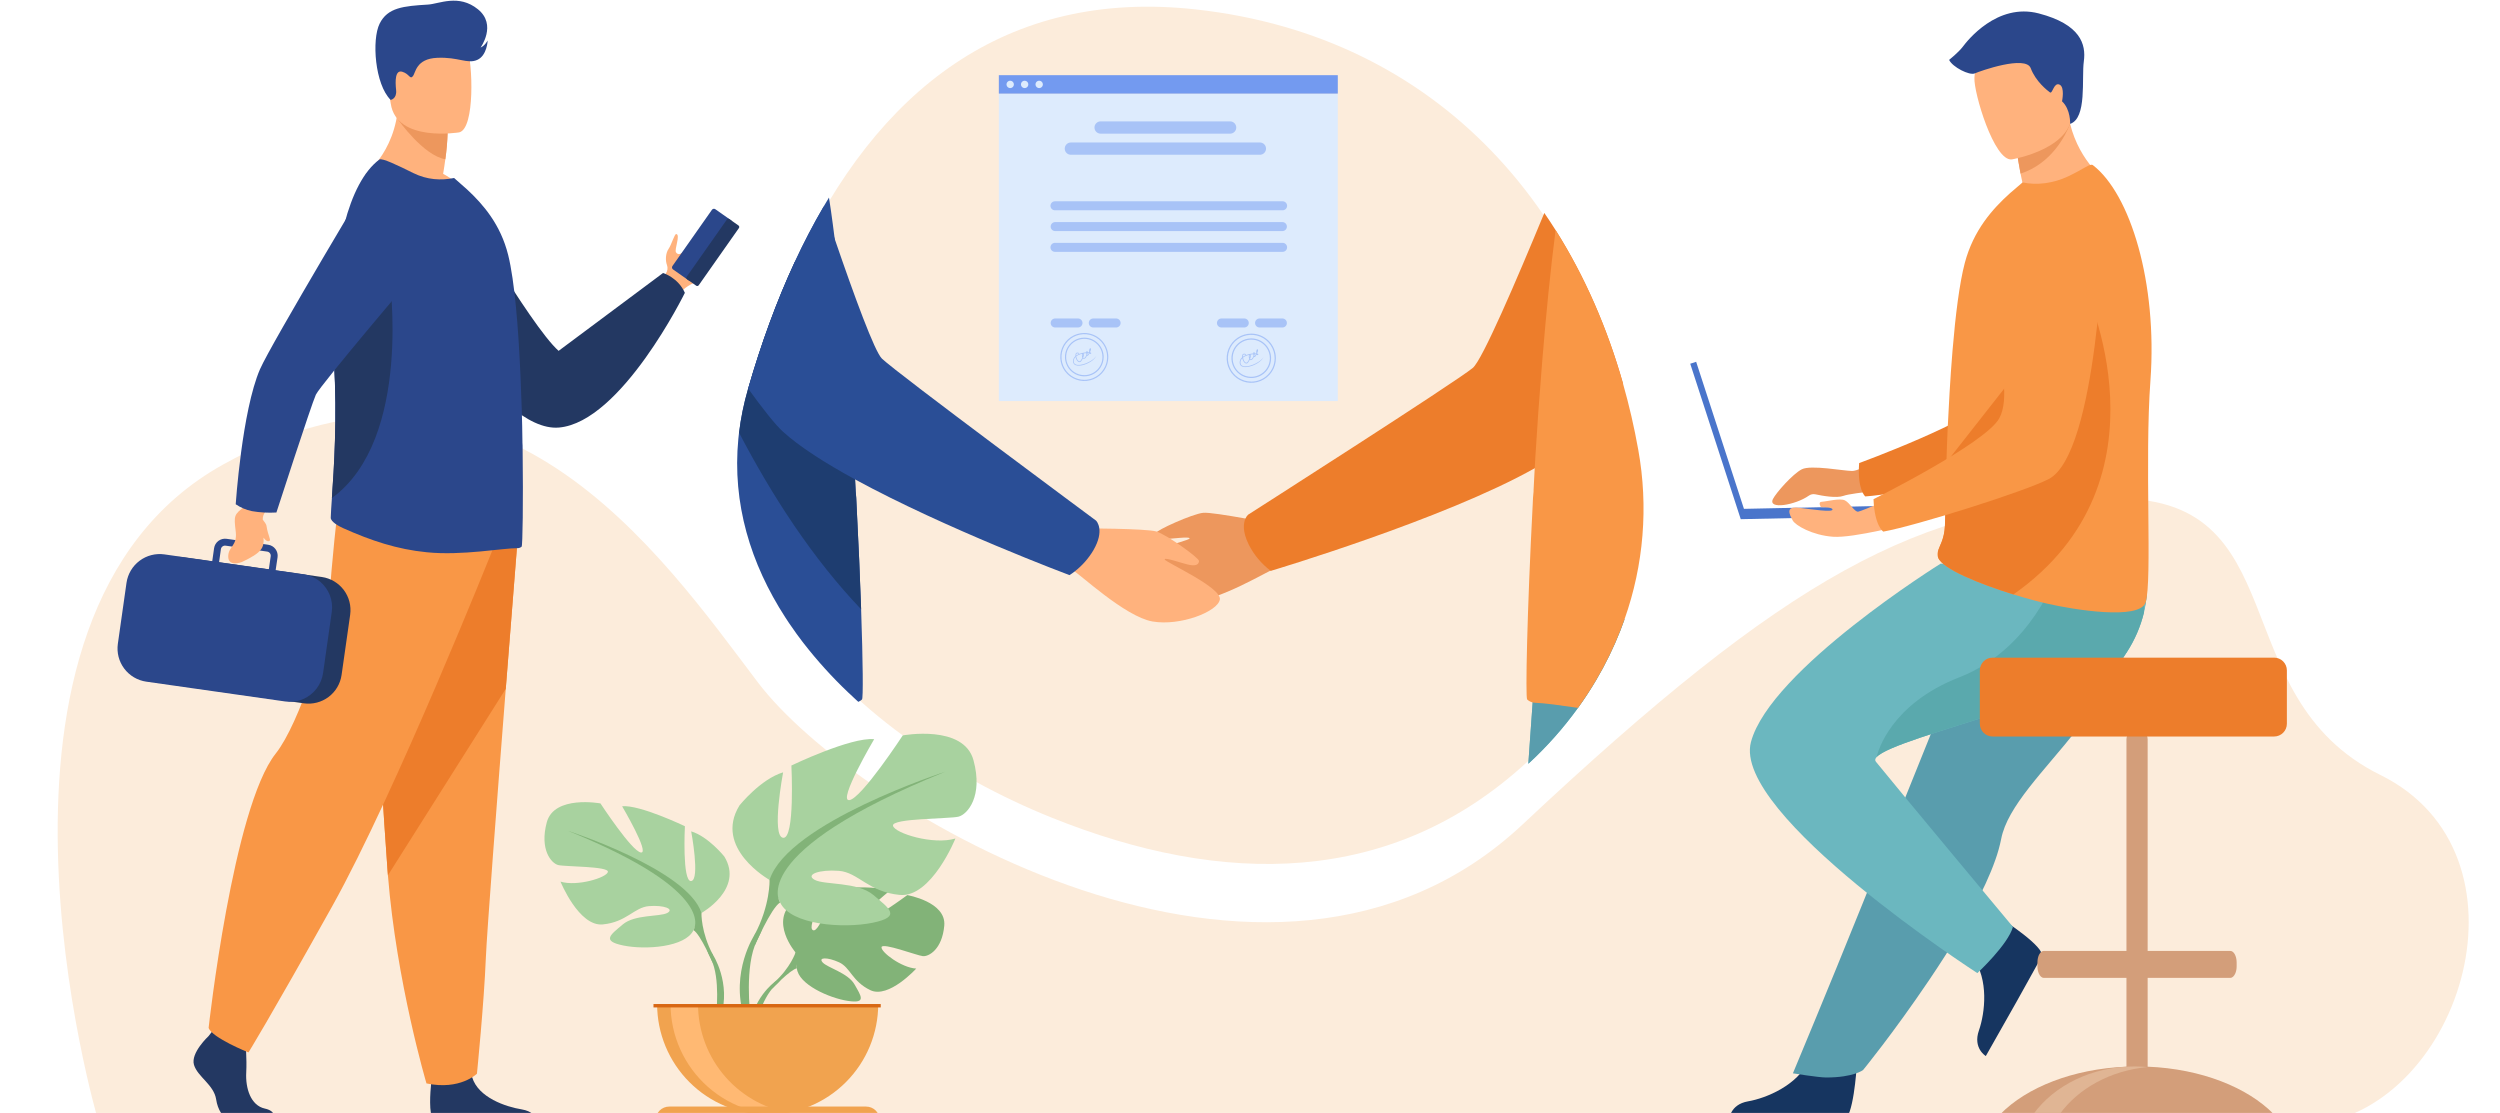 <svg width="456" height="203" viewBox="0 0 456 203" fill="none" xmlns="http://www.w3.org/2000/svg">
<g clip-path="url(#clip0_364_11864)">
<path d="M278.489 139.036C253.78 161.756 223.041 161.71 191.771 149.115C173.472 141.746 154.115 128.959 143.594 112.478C129.355 90.491 134.327 71.576 145.301 47.921C159.865 16.503 183.448 -2.122 218.136 1.721C262.657 6.642 290.764 39.027 298.455 82.029C302.328 103.692 294.155 124.633 278.489 139.036Z" fill="#FCECDB"/>
<path d="M17.92 204.455C17.92 204.455 -9.296 112.582 40.65 84.754C90.595 56.926 120.703 101.326 138.264 124.5C155.826 147.673 231.688 193.553 277.691 150.407C326.153 104.95 350.197 92.05 384.773 90.952C419.349 89.853 405.081 126.985 434.17 141.347C463.26 155.71 449.142 201.746 422.173 205.068L17.92 204.455Z" fill="#FCECDB"/>
<path d="M338.648 194.703C338.648 194.703 338.061 204.165 336.231 204.3C335.986 204.318 326.945 204.318 326.945 204.318L315.403 204.251C315.403 204.251 315.479 201.47 318.852 200.883C322.225 200.296 327.874 197.923 329.916 193.465C332.068 188.779 338.648 194.703 338.648 194.703Z" fill="#163560"/>
<path d="M344.807 82.806C344.807 82.806 339.358 85.905 337.834 85.905C336.31 85.905 330.32 84.747 328.65 85.599C326.98 86.452 323.96 89.885 323.394 91.004C322.375 93.02 327.497 92.129 329.92 90.414C330.093 90.29 330.29 90.203 330.498 90.16C330.706 90.117 330.921 90.119 331.129 90.164C332.382 90.437 334.997 90.911 336.246 90.445C337.937 89.818 346.848 89.124 346.848 89.124L344.807 82.806Z" fill="#ED975D"/>
<path d="M386.264 40.612C386.264 40.612 380.616 80.753 371.269 84.35C366.655 86.123 346.258 90.15 340.225 90.549C340.225 90.549 338.746 89.35 339.107 84.471C339.107 84.471 360.476 76.626 363.512 72.36C368.029 66.011 360.708 46.421 366.377 40.457C372.046 34.493 381.588 31.932 386.264 40.612Z" fill="#ED7D2B"/>
<path d="M384.36 125.185C382.704 127.94 380.86 130.577 378.842 133.079C372.772 140.743 366.164 147.06 365.013 153.033C364.75 154.332 364.393 155.609 363.944 156.856C363.464 158.225 362.87 159.668 362.186 161.15C359.609 166.745 355.757 173.015 351.909 178.715C345.261 188.558 339.818 195.178 339.818 195.178C339.818 195.178 338.075 196.538 333.087 196.535C331.699 196.535 327.026 195.775 327.026 195.775C327.485 194.626 333.003 181.538 339.692 164.922L348.084 144.072C348.457 143.147 348.827 142.228 349.195 141.314C350.048 139.205 350.886 137.111 351.705 135.079C357.986 119.469 362.991 107.04 362.991 107.04C362.991 107.04 388.099 97.529 390.708 103.692C392.856 108.773 391.103 113.751 384.36 125.185Z" fill="#599DAD"/>
<path d="M365.201 167.673C365.201 167.673 373.176 172.798 372.408 174.463C372.305 174.684 367.897 182.577 367.897 182.577L362.212 192.622C362.212 192.622 359.82 191.2 360.952 187.968C362.084 184.735 362.766 178.652 359.869 174.691C356.816 170.529 365.201 167.673 365.201 167.673Z" fill="#163560"/>
<path d="M360.669 177.498C360.669 177.498 366.282 172.285 367.161 169.061C367.161 169.061 346.622 144.453 342.167 138.939C341.961 138.686 342.014 138.412 342.285 138.103C345.648 134.311 383.019 126.602 387.904 119.003C389.36 116.774 390.427 114.314 391.06 111.728C392.167 107.091 391.292 103.889 391.292 103.889L353.968 102.809C353.968 102.809 322.893 122.162 319.374 135.345C315.855 148.528 360.669 177.498 360.669 177.498Z" fill="#6BB7BF"/>
<path d="M342.285 138.101C345.648 134.309 383.019 126.6 387.904 119.001C389.36 116.772 390.427 114.312 391.06 111.726V107.003L375.196 104.509C375.196 104.509 370.698 118.349 357.382 123.54C344.901 128.4 342.533 137.027 342.285 138.101Z" fill="#5AA9AD"/>
<path d="M364.181 38.081C371.74 40.034 384.25 33.038 384.25 33.038C384.25 33.038 379.389 29.772 377.587 22.597C377.496 22.235 377.411 21.866 377.341 21.485C376.55 21.309 375.056 21 373.463 20.664L367.695 25.839C367.695 25.839 367.827 27.983 368.548 31.671C368.673 32.314 368.818 33.004 368.982 33.739C367.13 34.881 365.503 36.353 364.181 38.081V38.081Z" fill="#FFB27D"/>
<path d="M392.243 69.376C391.162 83.921 392.594 106.042 391.364 109.872C390.309 113.176 378.239 111.213 373.424 110.109C371.642 109.7 369.483 109.118 367.252 108.427C361.033 106.494 354.256 103.751 353.528 101.711C353.502 101.634 353.479 101.555 353.462 101.475C353.4 101.193 353.405 100.9 353.476 100.619C353.718 99.58 354.652 98.454 354.761 95.873C354.884 92.998 354.866 89.611 354.973 85.967C354.973 85.557 354.986 85.111 355.03 84.701V84.552V84.32C355.135 80.258 355.348 75.987 355.594 71.75C355.75 69.091 355.931 66.456 356.141 63.932C356.682 57.418 357.413 51.628 358.38 47.96C359.962 41.983 363.448 38.095 366.621 35.241L368.917 33.272C371.478 33.831 374.505 33.46 377.244 32.163C380.21 30.757 381.233 29.748 381.75 30.128C388.597 35.411 393.521 51.594 392.243 69.376Z" fill="#F99746"/>
<path d="M367.247 108.427C361.028 106.493 354.251 103.751 353.523 101.711C353.496 101.634 353.474 101.555 353.456 101.475C353.456 101.19 353.456 100.906 353.47 100.619C353.713 99.58 354.646 98.454 354.755 95.873C354.878 92.998 354.861 89.611 354.968 85.967C354.968 85.557 354.98 85.111 355.024 84.701V84.552V84.32L380.162 52.289C380.162 52.289 397.079 87.484 367.247 108.427Z" fill="#ED7D2B"/>
<path d="M367.695 25.839C367.695 25.839 367.827 27.983 368.548 31.671C374.173 29.85 376.734 24.763 377.587 22.606C377.496 22.244 377.411 21.875 377.341 21.494C376.55 21.318 375.056 21.008 373.463 20.673L367.695 25.839Z" fill="#ED975D"/>
<path d="M366.938 29.08C366.938 29.08 379.22 27.03 377.824 19.404C376.429 11.777 377.077 6.373 369.177 7.36C361.277 8.346 360.289 11.534 360.135 14.194C359.98 16.853 363.71 29.417 366.938 29.08Z" fill="#FFB27D"/>
<path d="M348.756 92.159L318.096 92.813L309.379 65.99L308.297 66.342L317.511 94.699L348.796 94.031L348.756 92.159Z" fill="#4A75CB"/>
<path d="M348.17 95.523C348.17 95.523 338.117 98.174 334.353 97.905C330.59 97.636 327.448 95.835 326.97 94.898C326.492 93.961 325.5 92.303 328.067 92.613C330.633 92.922 334.135 93.463 334.244 92.964C334.353 92.465 332.152 92.518 332.152 92.518C332.152 92.518 331.488 91.551 332.328 91.516C333.168 91.481 335.61 90.813 336.517 91.272C337.424 91.73 338.263 93.4 338.925 93.33C339.588 93.26 347.337 89.841 347.337 89.841L348.17 95.523Z" fill="#FFB27D"/>
<path d="M383.771 42.259C383.771 42.259 382.583 82.78 373.683 87.383C369.288 89.656 349.464 95.901 343.512 96.968C343.512 96.968 341.91 95.94 341.729 91.05C341.729 91.05 362.103 80.898 364.651 76.322C368.442 69.514 359.004 50.851 363.981 44.3C368.957 37.749 378.165 34.149 383.771 42.259Z" fill="#F99746"/>
<path d="M377.587 22.597C377.587 22.597 377.728 19.98 376.114 18.481C376.114 18.481 376.676 15.856 375.637 15.424C374.599 14.992 374.382 17.198 373.908 16.851C373.433 16.505 371.311 14.861 370.404 12.439C369.497 10.017 361.182 12.951 360.208 13.387C359.234 13.823 356.125 12.223 355.52 10.926C355.52 10.926 357.25 9.543 358.029 8.504C358.807 7.465 364.257 0.459 371.87 2.448C379.484 4.438 380.523 8.073 380.09 11.186C379.658 14.299 380.706 21.551 377.587 22.597Z" fill="#2B478B"/>
<path d="M145.11 173.732C145.11 173.732 140.2 168.005 144.807 164.368C144.807 164.368 148.172 162.331 150.916 162.496C150.916 162.496 147.027 169.014 148.279 169.663C149.531 170.311 152.087 162.087 152.087 162.087C152.087 162.087 159.744 161.345 162.207 162.53C162.207 162.53 155.662 167.885 157.04 168.204C158.419 168.522 165.489 163.266 165.489 163.266C165.489 163.266 172.615 164.479 172.236 168.826C171.856 173.173 169.4 174.514 168.321 174.4C167.242 174.285 160.938 171.874 160.79 172.758C160.642 173.642 164.454 176.532 167.118 176.667C167.118 176.667 162.094 182.207 158.754 180.608C155.414 179.008 155.13 176.475 153.048 175.525C150.967 174.574 149.181 174.575 150.049 175.546C150.918 176.516 154.676 177.458 155.866 179.562C157.056 181.666 158.125 183.088 154.671 182.568C151.216 182.047 145.6 179.522 145.354 176.627L145.11 173.732Z" fill="#82B378"/>
<path d="M168.741 168.942C168.741 168.942 149.385 168.196 145.11 173.732C145.11 173.732 144.164 176.563 141.256 179.14L140.803 180.37C140.803 180.37 144.157 176.834 145.357 176.619C145.357 176.627 143.48 169.768 168.741 168.942Z" fill="#82B378"/>
<path d="M141.256 179.14C141.256 179.14 137.101 182.213 136.812 187.704L137.566 187.77C137.566 187.77 138.894 182.095 141.291 179.875C143.689 177.655 141.256 179.14 141.256 179.14Z" fill="#82B378"/>
<path d="M127.945 166.53C127.945 166.53 135.756 162.157 132.11 156.223C132.11 156.223 129.195 152.579 126.072 151.641C126.072 151.641 127.738 160.491 126.072 160.7C124.405 160.909 124.925 150.704 124.925 150.704C124.925 150.704 116.7 146.749 113.473 147.06C113.473 147.06 118.571 155.703 116.908 155.497C115.245 155.291 109.524 146.543 109.524 146.543C109.524 146.543 101.086 144.982 99.736 149.98C98.386 154.977 100.57 157.475 101.82 157.787C103.069 158.1 111.085 157.997 110.878 159.037C110.671 160.078 105.253 161.744 102.236 160.807C102.236 160.807 105.576 169.032 109.941 168.615C114.306 168.198 115.668 165.492 118.379 165.275C121.09 165.059 123.064 165.803 121.71 166.525C120.357 167.247 115.775 166.764 113.589 168.622C111.402 170.48 109.632 171.626 113.692 172.459C117.753 173.292 125.043 172.772 126.5 169.647L127.945 166.53Z" fill="#A8D29F"/>
<path d="M103.581 151.537C103.581 151.537 125.446 158.617 127.945 166.53C127.945 166.53 127.842 170.07 130.029 174.131V175.692C130.029 175.692 127.743 170.381 126.488 169.654C126.488 169.654 131.382 162.781 103.581 151.537Z" fill="#82B378"/>
<path d="M130.029 174.131C130.029 174.131 133.4 179.251 131.477 185.484L130.61 185.25C130.61 185.25 131.452 178.386 129.687 174.932C127.923 171.478 130.029 174.131 130.029 174.131Z" fill="#82B378"/>
<path d="M140.37 160.499C140.37 160.499 130.076 154.734 134.879 146.912C134.879 146.912 138.723 142.108 142.84 140.873C142.84 140.873 140.645 152.539 142.84 152.813C145.036 153.087 144.35 139.63 144.35 139.63C144.35 139.63 155.193 134.415 159.449 134.826C159.449 134.826 152.723 146.218 154.919 145.942C157.114 145.666 164.664 134.139 164.664 134.139C164.664 134.139 175.781 132.081 177.566 138.669C179.35 145.256 176.469 148.55 174.822 148.962C173.175 149.373 162.606 149.236 162.88 150.609C163.154 151.982 170.292 154.177 174.271 152.941C174.271 152.941 169.877 163.785 164.114 163.234C158.352 162.684 156.566 159.118 152.997 158.84C149.429 158.562 146.82 159.526 148.603 160.487C150.385 161.449 156.427 160.802 159.31 163.252C162.193 165.702 164.526 167.212 159.173 168.309C153.82 169.406 144.211 168.722 142.297 164.604L140.37 160.499Z" fill="#A8D29F"/>
<path d="M172.487 140.736C172.487 140.736 143.658 150.069 140.37 160.499C140.37 160.499 140.507 165.166 137.625 170.518V172.577C137.625 172.577 140.645 165.577 142.292 164.616C142.292 164.616 135.84 155.558 172.487 140.736Z" fill="#82B378"/>
<path d="M137.624 170.519C137.624 170.519 133.179 177.266 135.71 185.484L136.854 185.176C136.854 185.176 135.743 176.127 138.069 171.575C140.395 167.022 137.624 170.519 137.624 170.519Z" fill="#82B378"/>
<path d="M140.022 203.3C145.37 203.3 150.499 201.176 154.281 197.394C158.063 193.613 160.187 188.485 160.187 183.137H119.857C119.857 188.485 121.982 193.613 125.763 197.394C129.545 201.176 134.674 203.3 140.022 203.3V203.3Z" fill="#F1A34F"/>
<path d="M144.985 203.145C142.147 203.5 139.266 203.247 136.534 202.404C133.801 201.561 131.279 200.146 129.134 198.254C126.99 196.362 125.272 194.036 124.095 191.43C122.919 188.823 122.309 185.997 122.308 183.137H127.318C127.318 188.052 129.114 192.797 132.367 196.482C135.621 200.166 140.107 202.536 144.985 203.145Z" fill="#FFB973"/>
<path d="M160.467 204.327H119.58C119.58 203.667 119.842 203.034 120.308 202.567C120.774 202.101 121.407 201.838 122.067 201.838H157.977C158.304 201.838 158.628 201.902 158.93 202.027C159.232 202.152 159.506 202.336 159.738 202.567C159.969 202.798 160.152 203.072 160.277 203.374C160.402 203.676 160.467 204 160.467 204.327V204.327Z" fill="#F1A34F"/>
<path d="M160.646 183.137H119.195V183.756H160.646V183.137Z" fill="#D86713"/>
<path d="M414.737 203.228C409.941 198.329 401.491 194.956 391.731 194.561V178.362H406.81C407.185 178.362 407.513 178.035 407.73 177.532C407.89 177.13 407.97 176.701 407.965 176.268V175.539C407.965 174.387 407.438 173.445 406.81 173.445H391.731V134.863C391.729 134.351 391.524 133.861 391.162 133.499C390.8 133.136 390.309 132.932 389.797 132.93V132.93C389.285 132.932 388.795 133.137 388.433 133.499C388.071 133.861 387.866 134.351 387.864 134.863V173.445H372.784C372.15 173.445 371.629 174.387 371.629 175.539V176.268C371.624 176.714 371.71 177.156 371.881 177.567C372.092 178.05 372.419 178.362 372.784 178.362H387.864V194.561C378.104 194.956 369.654 198.329 364.858 203.228C364.506 203.58 364.181 203.947 363.874 204.318H415.732C415.415 203.947 415.085 203.585 414.737 203.228Z" fill="#D39E7A"/>
<path d="M391.731 194.631C384.921 195.262 379.074 198.549 375.68 203.228C375.421 203.58 375.179 203.947 374.95 204.318H370.153C370.381 203.947 370.622 203.585 370.881 203.228C374.662 198.008 381.511 194.52 389.339 194.52C390.142 194.52 390.944 194.559 391.731 194.631Z" fill="#E0B594"/>
<path d="M414.8 119.954H363.446C362.162 119.954 361.121 120.995 361.121 122.28V132.014C361.121 133.298 362.162 134.339 363.446 134.339H414.8C416.084 134.339 417.126 133.298 417.126 132.014V122.28C417.126 120.995 416.084 119.954 414.8 119.954Z" fill="#ED7D2B"/>
<path d="M130.531 45.919C129.67 48.234 128.177 50.921 126.611 51.589C124.836 52.347 124.094 53.416 124.094 53.416L122.661 52.584L120.944 51.589C120.944 51.589 120.984 51.398 121.069 51.088C121.153 50.779 121.279 50.35 121.454 49.875C121.608 49.657 121.707 49.404 121.743 49.139C121.778 48.873 121.749 48.603 121.657 48.352C121.336 47.504 121.399 46.193 121.949 45.395C122.499 44.597 123.029 42.63 123.356 42.688C124.157 42.825 122.962 45.529 123.305 46.028C123.614 46.481 124.008 46.325 124.075 46.291H124.087C126.335 45.304 129.06 39.978 130.266 40.697C130.725 40.955 130.899 44.933 130.531 45.919Z" fill="#FFB27D"/>
<path d="M122.758 49.142L125.57 51.12C125.618 51.153 125.671 51.177 125.728 51.19C125.785 51.202 125.843 51.204 125.9 51.194C125.957 51.184 126.012 51.163 126.061 51.132C126.11 51.1 126.152 51.06 126.186 51.013L133.393 40.755C133.46 40.658 133.487 40.539 133.467 40.424C133.446 40.308 133.382 40.206 133.286 40.138L130.473 38.16C130.377 38.093 130.259 38.067 130.144 38.087C130.028 38.107 129.926 38.172 129.858 38.267L122.651 48.527C122.617 48.575 122.593 48.628 122.581 48.685C122.568 48.741 122.567 48.8 122.577 48.857C122.587 48.914 122.608 48.969 122.639 49.018C122.67 49.067 122.71 49.109 122.758 49.142V49.142Z" fill="#2B478B"/>
<path d="M125.338 50.953L126.989 52.113C127.062 52.161 127.15 52.179 127.236 52.163C127.321 52.148 127.397 52.099 127.448 52.029L134.78 41.596C134.831 41.524 134.852 41.434 134.836 41.346C134.821 41.258 134.772 41.18 134.699 41.129L133.049 39.969C132.975 39.918 132.885 39.898 132.797 39.914C132.709 39.929 132.631 39.979 132.579 40.051L125.247 50.483C125.222 50.52 125.205 50.562 125.196 50.605C125.187 50.649 125.187 50.694 125.195 50.737C125.204 50.781 125.221 50.822 125.245 50.859C125.27 50.896 125.302 50.928 125.338 50.953V50.953Z" fill="#233862"/>
<path d="M82.377 34.421C82.377 34.421 96.699 59.4 101.89 63.997L120.944 49.793C120.944 49.793 123.707 50.642 124.918 53.415C124.918 53.415 113.35 76.986 101.957 77.985C90.564 78.983 74.582 49.743 74.582 49.743L82.377 34.421Z" fill="#233862"/>
<path d="M49.963 204.318H41.689C40.646 203.752 39.718 202.456 39.424 200.526C39.02 197.86 36.032 196.406 35.381 194.225C34.731 192.044 38.048 188.978 38.048 188.978L38.602 188.263L39.178 187.523L44.672 188.816C44.672 188.816 44.807 190.124 44.89 191.79C44.95 192.993 44.981 194.381 44.914 195.599C44.753 198.507 45.727 201.639 48.311 202.205C50.225 202.622 50.139 203.755 49.963 204.318Z" fill="#233862"/>
<path d="M97.993 204.318H79.067C78.156 203.207 78.492 199.108 78.629 197.77C78.657 197.501 78.677 197.343 78.677 197.343C78.677 197.343 85.141 192.175 86.028 196.132C86.055 196.257 86.088 196.378 86.123 196.498C87.241 200.199 92.258 201.882 95.155 202.351C97.036 202.666 97.739 203.636 97.993 204.318Z" fill="#233862"/>
<path d="M94.385 98.687C94.385 98.687 93.404 110.93 92.251 125.645C90.683 145.636 88.799 170.191 88.612 174.842C88.291 182.928 86.995 195.842 86.995 195.842C86.995 195.842 83.928 198.911 77.789 197.617C77.789 197.617 72.317 179.172 70.757 159.65C70.733 159.33 70.71 159.007 70.685 158.685C69.231 138.823 66.971 96.989 66.971 96.989L94.385 98.687Z" fill="#F99746"/>
<path d="M94.385 98.687C94.385 98.687 93.404 110.93 92.251 125.645L70.754 159.657C70.729 159.337 70.706 159.014 70.682 158.692C69.228 138.83 66.967 96.996 66.967 96.996L94.385 98.687Z" fill="#ED7D2B"/>
<path d="M89.904 100.141C89.904 100.141 72.216 144.485 60.586 165.314C48.956 186.143 45.32 191.964 45.32 191.964C45.32 191.964 38.658 189.3 38.051 187.482C38.051 187.482 42.499 147.258 50.288 137.452C54.683 131.912 59.858 115.284 60.101 109.469C60.343 103.655 61.683 92.147 61.683 92.147L89.904 100.141Z" fill="#F99746"/>
<path d="M85.501 35.506C78.589 37.687 66.624 31.802 66.624 31.802C66.624 31.802 72.997 27.02 72.663 17.076L78.009 21.383L81.639 24.307C81.588 25.896 81.45 27.48 81.226 29.053C81.122 29.848 80.992 30.735 80.827 31.704C82.605 32.674 84.189 33.963 85.501 35.506V35.506Z" fill="#FFB27D"/>
<path d="M81.644 24.308C81.593 25.896 81.455 27.48 81.231 29.053C77.209 28.364 72.647 21.863 72.647 21.863C74.695 21.272 76.488 21.16 78.014 21.383L81.644 24.308Z" fill="#ED975D"/>
<path d="M83.757 24.144C83.757 24.144 72.341 26.041 71.276 18.913C70.211 11.785 68.001 7.229 75.238 5.718C82.475 4.206 84.311 6.711 85.248 9.003C86.185 11.295 86.7 23.465 83.757 24.144Z" fill="#FFB27D"/>
<path d="M95.148 99.707C94.948 99.884 94.69 99.983 94.422 99.985C91.828 99.949 84.258 101.391 77.854 100.733C72.454 100.206 67.676 98.615 62.543 96.314C61.862 96.009 60.293 95.172 60.328 94.411C60.351 93.578 60.435 92.367 60.539 90.844C60.901 85.547 61.534 76.431 60.917 65.927C60.806 63.971 60.741 62.028 60.741 60.118C60.688 45.88 63.513 33.344 69.189 29.104C69.674 28.753 72.651 30.212 75.386 31.565C77.912 32.811 80.44 32.949 82.827 32.465L85.214 34.574C88.122 37.274 91.307 40.943 92.691 46.515C93.868 51.261 94.559 59.805 94.941 68.662C95.117 72.677 95.254 76.726 95.292 80.569V80.706C95.326 81.087 95.326 81.502 95.326 81.883C95.454 91.753 95.322 99.568 95.148 99.707Z" fill="#2B478B"/>
<path d="M60.539 90.844C60.901 85.547 61.534 76.431 60.916 65.927C60.806 63.971 60.741 62.028 60.741 60.118C63.109 54.382 65.042 50.223 65.042 50.223H71.002C71.002 50.223 75.368 80.066 60.539 90.844Z" fill="#233862"/>
<path d="M58.714 105.245L33.295 101.623C31.7 101.4 30.082 101.818 28.794 102.784C27.506 103.75 26.653 105.187 26.421 106.78L24.852 117.796C24.63 119.39 25.047 121.007 26.014 122.294C26.98 123.582 28.416 124.434 30.009 124.666L55.428 128.287C57.023 128.51 58.641 128.092 59.929 127.126C61.217 126.16 62.07 124.723 62.302 123.13L63.872 112.116C64.094 110.522 63.676 108.905 62.71 107.618C61.743 106.33 60.307 105.477 58.714 105.245V105.245Z" fill="#233862"/>
<path d="M60.147 108.529C59.788 107.625 59.218 106.82 58.486 106.181C57.754 105.542 56.88 105.086 55.936 104.852V104.852C55.743 104.803 55.547 104.765 55.349 104.737L50.276 104.013L50.628 101.637C50.702 101.109 50.564 100.572 50.244 100.146C49.924 99.719 49.447 99.438 48.919 99.362L47.599 99.172L42.283 98.415L41.325 98.279C40.797 98.205 40.261 98.342 39.834 98.662C39.408 98.982 39.126 99.459 39.05 99.986L38.712 102.364L29.976 101.118C28.375 100.895 26.751 101.314 25.459 102.284C24.166 103.254 23.309 104.696 23.076 106.295L21.494 117.439C21.27 119.039 21.689 120.662 22.66 121.954C23.63 123.246 25.072 124.102 26.671 124.334L52.034 127.95C52.472 128.014 52.916 128.028 53.358 127.992C54.041 127.941 54.711 127.772 55.337 127.493C56.287 127.076 57.115 126.423 57.744 125.598C58.372 124.772 58.78 123.8 58.928 122.773L60.511 111.631C60.663 110.583 60.538 109.513 60.147 108.529ZM40.291 100.165C40.321 99.969 40.426 99.791 40.586 99.672C40.745 99.553 40.945 99.501 41.142 99.527L42.27 99.687L46.453 100.285L48.738 100.61C48.836 100.624 48.929 100.657 49.014 100.707C49.099 100.757 49.174 100.824 49.233 100.902C49.292 100.981 49.335 101.071 49.36 101.167C49.384 101.262 49.39 101.361 49.376 101.459L49.038 103.836L39.959 102.54L40.291 100.165Z" fill="#2B478B"/>
<path d="M47.924 94.776C47.924 94.639 47.94 94.501 47.95 94.358C48.003 93.655 49.337 91.869 49.337 91.869L45.997 90.133L44.673 92.323C42.671 93.915 42.634 93.943 43 96.991C43.316 99.628 41.594 99.666 41.629 101.561C41.664 103.456 44.102 102.521 44.102 102.521C47.871 100.751 48.182 99.86 48.066 98.067C48.418 98.573 48.824 98.868 49.165 98.649C49.464 98.454 48.866 97.68 48.606 95.891C48.56 95.62 48.244 95.168 47.924 94.776Z" fill="#FFB27D"/>
<path d="M45.943 93.231C47.42 93.486 48.921 93.569 50.417 93.481C50.417 93.481 56.787 73.795 57.608 72.002C58.429 70.209 76.534 48.925 76.534 48.925L68.991 30.057C68.991 30.057 49.408 62.76 47.419 67.356C44.134 74.949 42.993 91.978 42.993 91.978C43.884 92.586 44.887 93.012 45.943 93.231Z" fill="#2B478B"/>
<path d="M71.26 18.226C71.26 18.226 72.425 18.031 72.25 16.417C72.074 14.803 72.062 12.694 73.375 13.088C74.688 13.482 74.751 14.531 75.291 13.918C75.831 13.304 75.832 10.722 79.737 10.546C83.641 10.37 85.227 11.726 87.043 10.928C88.858 10.13 88.95 7.382 88.95 7.382C88.95 7.382 88.435 8.363 87.654 8.674C87.654 8.674 90.683 4.533 87.176 1.693C83.669 -1.148 80.094 0.712 78.065 0.835C73.593 1.106 70.704 1.373 69.244 4.312C67.783 7.251 68.382 15.399 71.26 18.226Z" fill="#2B478B"/>
<path d="M232.95 95.676C232.95 95.676 221.397 93.351 219.467 93.535C217.537 93.72 210.853 96.722 210.776 97.272C210.699 97.822 211.033 98.26 212.203 98.309C213.374 98.359 217.206 97.763 216.974 98.234C216.742 98.705 205.724 101.174 205.659 103.405C205.594 105.635 211.773 109.622 216.909 109.764C222.046 109.907 231.969 103.688 232.831 103.59C240.14 102.758 232.95 95.676 232.95 95.676Z" fill="#ED975D"/>
<path d="M296.052 70.003C291.539 75.628 287.777 79.98 285.795 81.564C284.212 82.822 282.224 84.111 279.939 85.401C263.467 94.694 231.79 104.126 231.79 104.126L231.727 104.08C230.067 102.816 228.715 101.194 227.771 99.334C226.565 96.894 226.813 95.379 227.172 94.588C227.281 94.324 227.444 94.085 227.648 93.885C227.648 93.885 265.619 69.629 268.646 67.101C270.369 65.667 276.604 51.153 281.683 38.847C282.393 39.877 283.081 40.923 283.747 41.983C289.075 50.434 293.186 59.879 296.052 70.003Z" fill="#ED7D2B"/>
<path d="M296.312 112.962C296.078 113.64 295.827 114.315 295.56 114.985C294.326 118.127 292.843 121.165 291.124 124.071V124.071C290.105 125.8 289.004 127.482 287.823 129.117C285.155 132.812 282.12 136.227 278.765 139.312C278.782 139.057 278.802 138.804 278.819 138.551C278.847 138.16 278.875 137.77 278.902 137.385C278.964 136.531 279.022 135.692 279.078 134.868C279.102 134.548 279.123 134.232 279.146 133.917C279.292 131.88 279.429 129.948 279.557 128.136C279.594 127.609 279.631 127.104 279.666 126.602L279.698 126.157C279.721 125.862 279.74 125.57 279.76 125.278C279.779 124.986 279.798 124.751 279.816 124.503V124.426C279.835 124.165 279.853 123.909 279.87 123.654C279.902 123.225 279.932 122.806 279.96 122.397C279.978 122.141 279.995 121.891 280.015 121.641C280.04 121.255 280.067 120.878 280.094 120.511C280.094 120.423 280.106 120.335 280.113 120.246C280.125 120.07 280.138 119.894 280.15 119.718C280.15 119.632 280.162 119.543 280.167 119.464C280.168 119.453 280.168 119.442 280.167 119.432C280.192 119.103 280.213 118.782 280.236 118.47C280.237 118.454 280.237 118.438 280.236 118.421C280.252 118.194 280.268 117.971 280.283 117.755C280.283 117.681 280.294 117.609 280.298 117.541C280.308 117.415 280.317 117.292 280.324 117.171L280.345 116.878C280.392 116.199 280.438 115.579 280.477 115.024C280.477 114.944 280.487 114.865 280.493 114.79C280.498 114.714 280.505 114.633 280.508 114.556C280.519 114.41 280.53 114.268 280.538 114.132C280.609 113.15 280.658 112.434 280.688 112.014C280.688 111.972 280.688 111.932 280.688 111.893C280.688 111.882 280.688 111.87 280.688 111.858C280.688 111.846 280.688 111.784 280.688 111.754C280.698 111.636 280.702 111.578 280.702 111.578L296.312 112.962Z" fill="#6BB7BF"/>
<path d="M296.312 112.962C296.078 113.64 295.827 114.315 295.56 114.985C294.326 118.127 292.843 121.165 291.124 124.071V124.071C290.105 125.8 289.004 127.482 287.823 129.117C285.155 132.812 282.12 136.227 278.765 139.312C278.782 139.057 278.802 138.804 278.819 138.551C278.847 138.16 278.875 137.77 278.902 137.385C278.964 136.531 279.022 135.692 279.078 134.868C279.102 134.548 279.123 134.232 279.146 133.917C279.292 131.88 279.429 129.948 279.557 128.136C279.594 127.609 279.631 127.104 279.666 126.602L279.698 126.157C279.721 125.862 279.74 125.57 279.76 125.278C279.779 124.986 279.798 124.751 279.816 124.503V124.426C279.835 124.165 279.853 123.909 279.87 123.654C279.902 123.225 279.932 122.806 279.96 122.397C279.978 122.141 279.995 121.891 280.015 121.641C280.04 121.255 280.067 120.878 280.094 120.511C280.094 120.423 280.106 120.335 280.113 120.246C280.125 120.07 280.138 119.894 280.15 119.718C280.15 119.632 280.162 119.543 280.167 119.464C280.168 119.453 280.168 119.442 280.167 119.432C280.192 119.103 280.213 118.782 280.236 118.47C280.237 118.454 280.237 118.438 280.236 118.421C280.252 118.194 280.268 117.971 280.283 117.755C280.283 117.681 280.294 117.609 280.298 117.541C280.308 117.415 280.317 117.292 280.324 117.171L280.345 116.878C280.392 116.199 280.438 115.579 280.477 115.024C280.477 114.944 280.487 114.865 280.493 114.79C280.498 114.714 280.505 114.633 280.508 114.556C280.519 114.41 280.53 114.268 280.538 114.132C280.609 113.15 280.658 112.434 280.688 112.014C280.688 111.972 280.688 111.932 280.688 111.893C280.688 111.882 280.688 111.87 280.688 111.858C280.688 111.846 280.688 111.784 280.688 111.754C280.698 111.636 280.702 111.578 280.702 111.578L296.312 112.962Z" fill="#599DAD"/>
<path d="M298.819 82.042C300.687 92.391 299.823 103.048 296.312 112.962C296.078 113.64 295.827 114.315 295.56 114.985C294.326 118.127 292.843 121.165 291.124 124.071V124.071C290.105 125.8 289.004 127.482 287.823 129.117C284.437 128.628 281.685 128.238 279.986 128.185C279.843 128.181 279.7 128.161 279.561 128.127C279.184 128.037 278.837 127.849 278.555 127.583C278.22 127.291 278.538 111.656 279.568 91.962C279.598 91.203 279.628 90.368 279.726 89.614V89.334C279.792 88.035 279.86 86.723 279.932 85.399C279.976 84.634 280.018 83.868 280.066 83.098C280.384 77.846 280.769 72.473 281.206 67.115C281.249 66.602 281.29 66.089 281.329 65.577C282.006 57.332 282.801 49.23 283.74 41.974C289.068 50.432 293.179 59.877 296.045 70.001C297.161 73.919 298.085 77.932 298.819 82.042Z" fill="#F99746"/>
<path d="M157.069 111.136C156.88 105.622 156.601 99.056 156.23 91.964C156.2 91.205 156.167 90.37 156.072 89.616L156.06 89.336C156.03 88.709 156 88.076 155.966 87.442C155.949 87.083 155.93 86.724 155.91 86.364C155.854 85.282 155.792 84.194 155.724 83.1C155.406 77.848 155.008 72.475 154.585 67.117C154.539 66.604 154.499 66.09 154.458 65.579C153.832 57.94 153.104 50.422 152.254 43.592L152.238 43.477C152.132 42.62 152.02 41.769 151.909 40.932C151.688 39.25 151.456 37.614 151.206 36.037C150.877 36.575 150.553 37.117 150.236 37.664C148.352 40.883 146.594 44.257 144.962 47.784C141.634 54.955 138.809 62.716 136.454 70.885L136.408 71.042C135.659 73.627 135.12 76.269 134.796 78.941V78.941C134.75 79.31 134.71 79.681 134.673 80.05C133.539 91.802 136.888 102.8 143.248 112.626C143.465 112.965 143.687 113.303 143.916 113.64C144.364 114.307 144.828 114.971 145.306 115.627C145.642 116.095 145.986 116.557 146.338 117.012C146.41 117.108 146.486 117.205 146.562 117.302C149.049 120.504 151.775 123.514 154.715 126.306C155.2 126.769 155.691 127.228 156.188 127.681C156.309 127.794 156.436 127.906 156.559 128.018C156.805 127.912 157.031 127.765 157.229 127.584C157.457 127.396 157.406 120.931 157.069 111.136Z" fill="#2A4E96"/>
<path d="M157.069 111.136C148.212 101.857 140.833 90.466 134.81 78.939C135.134 76.267 135.674 73.626 136.422 71.04L136.468 70.884C138.829 62.714 141.648 54.953 144.976 47.782C150.413 55.551 154.223 62.702 154.458 65.581C154.499 66.092 154.539 66.605 154.585 67.119C155.008 72.476 155.406 77.841 155.724 83.102C155.791 84.197 155.853 85.285 155.91 86.366C155.929 86.725 155.948 87.085 155.966 87.443C156 88.078 156.03 88.711 156.06 89.338L156.072 89.618C156.167 90.372 156.2 91.2 156.23 91.966C156.601 99.056 156.881 105.622 157.069 111.136Z" fill="#1E3D70"/>
<path d="M197.286 96.369C197.286 96.369 209.064 96.381 210.925 96.944C212.787 97.506 218.738 101.777 218.702 102.331C218.667 102.885 218.256 103.247 217.099 103.062C215.942 102.878 212.304 101.535 212.437 102.045C212.571 102.554 222.881 107.156 222.501 109.357C222.122 111.557 215.278 114.236 210.217 113.359C205.156 112.482 196.662 104.418 195.836 104.15C188.834 101.885 197.286 96.369 197.286 96.369Z" fill="#FFB27D"/>
<path d="M199.42 100.392C198.532 101.878 197.375 103.185 196.006 104.245C195.708 104.482 195.397 104.701 195.074 104.903C195.074 104.903 172.397 96.413 155.959 87.441C150.527 84.476 145.774 81.456 142.749 78.677C141.383 77.421 139.164 74.615 136.461 70.882C138.822 62.712 141.641 54.952 144.969 47.78C146.601 44.265 148.359 40.892 150.243 37.661C150.898 39.615 151.573 41.611 152.252 43.588C155.852 54.092 159.544 64.153 160.866 65.417C163.719 68.147 199.921 94.961 199.921 94.961C199.921 94.961 200.389 95.414 200.517 96.39C200.629 97.278 200.468 98.594 199.42 100.392Z" fill="#2A4E96"/>
<path d="M244.015 17.076H182.186V73.151H244.015V17.076Z" fill="#DDEBFD"/>
<path d="M244.015 13.712H182.186V17.074H244.015V13.712Z" fill="#739AF0"/>
<path d="M184.26 14.721C184.127 14.721 183.996 14.76 183.886 14.834C183.775 14.908 183.689 15.014 183.638 15.136C183.587 15.259 183.574 15.395 183.599 15.525C183.625 15.656 183.69 15.776 183.784 15.87C183.878 15.964 183.998 16.029 184.128 16.054C184.259 16.08 184.394 16.067 184.517 16.016C184.64 15.965 184.746 15.879 184.82 15.768C184.894 15.658 184.933 15.527 184.933 15.394C184.933 15.306 184.916 15.218 184.882 15.136C184.849 15.055 184.799 14.98 184.736 14.918C184.674 14.855 184.6 14.806 184.518 14.772C184.436 14.738 184.348 14.721 184.26 14.721Z" fill="#DDEBFD"/>
<path d="M186.895 14.721C186.762 14.721 186.632 14.76 186.521 14.834C186.41 14.908 186.324 15.014 186.273 15.136C186.222 15.259 186.209 15.395 186.235 15.525C186.261 15.656 186.325 15.776 186.419 15.87C186.513 15.964 186.633 16.029 186.764 16.054C186.894 16.08 187.03 16.067 187.153 16.016C187.276 15.965 187.381 15.879 187.455 15.768C187.529 15.658 187.568 15.527 187.568 15.394C187.568 15.306 187.551 15.218 187.517 15.136C187.484 15.055 187.434 14.98 187.372 14.918C187.309 14.855 187.235 14.806 187.153 14.772C187.071 14.738 186.983 14.721 186.895 14.721Z" fill="#DDEBFD"/>
<path d="M189.548 14.721C189.414 14.721 189.284 14.76 189.174 14.834C189.063 14.908 188.976 15.014 188.926 15.136C188.875 15.259 188.861 15.395 188.887 15.525C188.913 15.656 188.977 15.776 189.071 15.87C189.166 15.964 189.286 16.028 189.416 16.054C189.547 16.08 189.682 16.067 189.805 16.016C189.928 15.965 190.033 15.879 190.107 15.768C190.181 15.658 190.221 15.527 190.221 15.394C190.221 15.216 190.15 15.044 190.024 14.918C189.897 14.792 189.726 14.721 189.548 14.721V14.721Z" fill="#DDEBFD"/>
<path d="M200.752 24.381H224.373C224.671 24.38 224.955 24.262 225.165 24.052C225.375 23.842 225.494 23.557 225.495 23.26V23.26C225.494 22.963 225.375 22.678 225.165 22.468C224.955 22.258 224.671 22.139 224.373 22.138H200.752C200.455 22.139 200.171 22.258 199.96 22.468C199.75 22.678 199.632 22.963 199.631 23.26V23.26C199.632 23.557 199.75 23.842 199.96 24.052C200.171 24.262 200.455 24.38 200.752 24.381V24.381Z" fill="#A8C3F7"/>
<path d="M195.371 28.229H229.758C229.909 28.235 230.059 28.21 230.2 28.157C230.342 28.103 230.471 28.022 230.579 27.917C230.688 27.812 230.775 27.687 230.834 27.548C230.893 27.409 230.924 27.259 230.924 27.108C230.924 26.957 230.893 26.808 230.834 26.669C230.775 26.53 230.688 26.405 230.579 26.3C230.471 26.195 230.342 26.114 230.2 26.06C230.059 26.006 229.909 25.982 229.758 25.988H195.373C195.222 25.982 195.072 26.006 194.931 26.06C194.789 26.114 194.661 26.195 194.552 26.3C194.443 26.405 194.356 26.53 194.297 26.669C194.238 26.808 194.207 26.957 194.207 27.108C194.207 27.259 194.238 27.409 194.297 27.548C194.356 27.687 194.443 27.812 194.552 27.917C194.661 28.022 194.789 28.103 194.931 28.157C195.072 28.21 195.222 28.235 195.373 28.229H195.371Z" fill="#A8C3F7"/>
<path d="M192.464 38.357H233.907C234.018 38.362 234.129 38.345 234.233 38.306C234.337 38.267 234.432 38.207 234.513 38.13C234.593 38.053 234.657 37.961 234.701 37.859C234.745 37.757 234.767 37.647 234.767 37.535C234.767 37.424 234.745 37.314 234.701 37.212C234.657 37.109 234.593 37.017 234.513 36.94C234.432 36.864 234.337 36.804 234.233 36.765C234.129 36.726 234.018 36.708 233.907 36.714H192.464C192.353 36.708 192.242 36.726 192.138 36.765C192.033 36.804 191.938 36.864 191.858 36.94C191.777 37.017 191.713 37.109 191.67 37.212C191.626 37.314 191.603 37.424 191.603 37.535C191.603 37.647 191.626 37.757 191.67 37.859C191.713 37.961 191.777 38.053 191.858 38.13C191.938 38.207 192.033 38.267 192.138 38.306C192.242 38.345 192.353 38.362 192.464 38.357V38.357Z" fill="#A8C3F7"/>
<path d="M233.906 40.507H192.464C192.01 40.507 191.641 40.874 191.641 41.328C191.641 41.782 192.01 42.15 192.464 42.15H233.906C234.361 42.15 234.729 41.782 234.729 41.328C234.729 40.874 234.361 40.507 233.906 40.507Z" fill="#A8C3F7"/>
<path d="M233.907 44.295H192.464C192.353 44.289 192.242 44.307 192.138 44.346C192.033 44.385 191.938 44.444 191.858 44.521C191.777 44.598 191.713 44.691 191.67 44.793C191.626 44.895 191.603 45.005 191.603 45.116C191.603 45.227 191.626 45.338 191.67 45.44C191.713 45.542 191.777 45.635 191.858 45.711C191.938 45.788 192.033 45.848 192.138 45.887C192.242 45.926 192.353 45.943 192.464 45.938H233.907C234.018 45.943 234.129 45.926 234.233 45.887C234.337 45.848 234.432 45.788 234.513 45.711C234.593 45.635 234.657 45.542 234.701 45.44C234.745 45.338 234.767 45.227 234.767 45.116C234.767 45.005 234.745 44.895 234.701 44.793C234.657 44.691 234.593 44.598 234.513 44.521C234.432 44.444 234.337 44.385 234.233 44.346C234.129 44.307 234.018 44.289 233.907 44.295V44.295Z" fill="#A8C3F7"/>
<path d="M196.625 58.089H192.464C192.246 58.089 192.036 58.176 191.882 58.33C191.728 58.484 191.641 58.694 191.641 58.912C191.641 59.13 191.728 59.339 191.882 59.493C192.036 59.648 192.246 59.734 192.464 59.734H196.625C196.843 59.734 197.052 59.648 197.207 59.493C197.361 59.339 197.448 59.13 197.448 58.912C197.448 58.694 197.361 58.484 197.207 58.33C197.052 58.176 196.843 58.089 196.625 58.089V58.089Z" fill="#A8C3F7"/>
<path d="M203.577 58.089H199.415C199.197 58.089 198.987 58.176 198.833 58.33C198.679 58.484 198.592 58.694 198.592 58.912C198.592 59.13 198.679 59.339 198.833 59.493C198.987 59.648 199.197 59.734 199.415 59.734H203.577C203.796 59.734 204.005 59.648 204.159 59.493C204.313 59.339 204.4 59.13 204.4 58.912C204.4 58.694 204.313 58.484 204.159 58.33C204.005 58.176 203.796 58.089 203.577 58.089V58.089Z" fill="#A8C3F7"/>
<path d="M226.954 58.089H222.793C222.575 58.089 222.366 58.176 222.211 58.33C222.057 58.484 221.97 58.694 221.97 58.912C221.97 59.13 222.057 59.339 222.211 59.493C222.366 59.648 222.575 59.734 222.793 59.734H226.954C227.172 59.734 227.381 59.648 227.536 59.493C227.69 59.339 227.777 59.13 227.777 58.912C227.777 58.694 227.69 58.484 227.536 58.33C227.381 58.176 227.172 58.089 226.954 58.089V58.089Z" fill="#A8C3F7"/>
<path d="M233.907 58.089H229.746C229.527 58.089 229.318 58.176 229.164 58.33C229.01 58.484 228.923 58.694 228.923 58.912C228.923 59.13 229.01 59.339 229.164 59.493C229.318 59.648 229.527 59.734 229.746 59.734H233.907C234.125 59.734 234.334 59.648 234.488 59.493C234.643 59.339 234.729 59.13 234.729 58.912C234.729 58.694 234.643 58.484 234.488 58.33C234.334 58.176 234.125 58.089 233.907 58.089V58.089Z" fill="#A8C3F7"/>
<path d="M197.778 60.735C196.911 60.734 196.064 60.991 195.343 61.472C194.622 61.954 194.06 62.638 193.728 63.438C193.396 64.239 193.309 65.12 193.478 65.97C193.647 66.821 194.064 67.602 194.677 68.215C195.29 68.828 196.071 69.245 196.921 69.414C197.771 69.584 198.652 69.497 199.453 69.165C200.254 68.834 200.939 68.272 201.42 67.551C201.902 66.831 202.159 65.983 202.159 65.117C202.156 63.956 201.693 62.843 200.872 62.022C200.051 61.201 198.939 60.738 197.778 60.735V60.735ZM197.778 69.279C196.955 69.279 196.15 69.035 195.465 68.578C194.78 68.121 194.246 67.471 193.931 66.711C193.616 65.95 193.533 65.113 193.693 64.306C193.854 63.498 194.25 62.756 194.832 62.174C195.414 61.592 196.156 61.195 196.964 61.034C197.771 60.874 198.608 60.956 199.369 61.271C200.13 61.586 200.78 62.12 201.237 62.804C201.695 63.489 201.939 64.293 201.939 65.117C201.938 66.22 201.5 67.278 200.719 68.058C199.939 68.838 198.882 69.278 197.778 69.279V69.279Z" fill="#A8C3F7"/>
<path d="M197.778 61.585C197.08 61.585 196.397 61.792 195.816 62.18C195.235 62.568 194.783 63.12 194.515 63.765C194.248 64.41 194.178 65.12 194.314 65.805C194.451 66.49 194.787 67.12 195.281 67.614C195.775 68.107 196.404 68.444 197.089 68.58C197.774 68.716 198.484 68.646 199.13 68.379C199.775 68.112 200.326 67.659 200.715 67.078C201.103 66.498 201.31 65.815 201.31 65.117C201.308 64.18 200.936 63.283 200.274 62.621C199.612 61.959 198.714 61.587 197.778 61.585V61.585ZM197.778 68.426C197.123 68.427 196.482 68.233 195.937 67.869C195.393 67.505 194.968 66.988 194.717 66.383C194.466 65.778 194.4 65.112 194.528 64.469C194.656 63.827 194.971 63.236 195.434 62.773C195.898 62.31 196.488 61.994 197.131 61.867C197.773 61.739 198.439 61.805 199.045 62.056C199.65 62.306 200.167 62.731 200.531 63.276C200.895 63.821 201.089 64.461 201.088 65.117C201.087 65.994 200.738 66.835 200.117 67.455C199.497 68.076 198.656 68.425 197.778 68.426V68.426Z" fill="#A8C3F7"/>
<path d="M196.577 66.561C196.106 66.523 195.864 66.301 195.853 65.904C195.848 65.756 195.875 65.609 195.932 65.472C195.989 65.336 196.075 65.213 196.184 65.113C196.275 65.57 196.518 65.957 196.785 66.041C196.86 66.063 196.94 66.061 197.014 66.035C197.088 66.009 197.152 65.96 197.196 65.895C197.322 65.733 197.428 65.556 197.511 65.368C197.558 65.415 197.62 65.443 197.687 65.445C197.85 65.445 198.012 65.324 198.158 65.071C198.197 65 198.231 64.927 198.262 64.853C198.272 64.864 198.283 64.874 198.297 64.881C198.322 64.895 198.352 64.9 198.381 64.896C198.409 64.892 198.436 64.879 198.457 64.858C198.569 64.74 198.662 64.603 198.729 64.454C198.745 64.489 198.771 64.518 198.803 64.538C198.836 64.555 198.875 64.561 198.911 64.552C198.948 64.544 198.98 64.524 199.003 64.494C199.023 64.48 199.036 64.459 199.041 64.435C199.047 64.412 199.043 64.387 199.031 64.366C199.007 64.322 198.93 64.29 198.815 64.271C198.937 63.992 199.021 63.698 198.977 63.591C198.969 63.569 198.954 63.55 198.934 63.538C198.914 63.526 198.891 63.52 198.868 63.522C198.787 63.531 198.729 63.612 198.692 63.77C198.66 63.928 198.653 64.09 198.671 64.25C198.588 64.25 198.497 64.25 198.397 64.25C198.397 64.192 198.382 64.134 198.355 64.083C198.313 64.02 198.267 64.02 198.244 64.025C198.181 64.039 198.158 64.115 198.149 64.178C198.149 64.202 198.149 64.231 198.149 64.264C197.846 64.288 197.545 64.339 197.251 64.417C196.91 64.501 196.587 64.646 196.298 64.844C196.298 64.705 196.298 64.535 196.4 64.473C196.502 64.412 196.722 64.491 196.79 64.531L196.86 64.412C196.846 64.412 196.535 64.225 196.333 64.355C196.205 64.436 196.157 64.61 196.168 64.87C196.168 64.897 196.168 64.921 196.168 64.946C196.026 65.061 195.912 65.207 195.835 65.373C195.758 65.538 195.72 65.719 195.723 65.902C195.735 66.368 196.038 66.649 196.574 66.693C197.002 66.708 197.429 66.641 197.833 66.496C198.852 66.166 199.8 65.461 199.99 64.821C199.708 65.628 197.724 66.656 196.577 66.561ZM198.85 63.719C198.843 63.768 198.832 63.816 198.819 63.863C198.825 63.814 198.836 63.766 198.85 63.719ZM198.39 64.394C198.471 64.394 198.545 64.394 198.61 64.394C198.55 64.531 198.466 64.657 198.363 64.767C198.363 64.767 198.344 64.754 198.323 64.689C198.354 64.593 198.377 64.494 198.39 64.394V64.394ZM197.65 64.471C197.826 64.442 197.987 64.42 198.14 64.408C198.144 64.502 198.157 64.596 198.179 64.688C198.143 64.799 198.095 64.907 198.037 65.009C197.924 65.208 197.797 65.32 197.685 65.315C197.659 65.312 197.635 65.303 197.614 65.289C197.593 65.275 197.575 65.255 197.564 65.233C197.688 64.941 197.739 64.645 197.65 64.471V64.471ZM197.514 64.514C197.581 64.603 197.565 64.8 197.497 65.029C197.459 64.856 197.465 64.677 197.514 64.508V64.514ZM196.715 64.76C196.923 64.663 197.14 64.587 197.363 64.533C197.327 64.707 197.327 64.886 197.363 65.06C197.376 65.121 197.395 65.18 197.42 65.236C197.337 65.439 197.225 65.63 197.089 65.802C197.062 65.845 197.022 65.879 196.974 65.897C196.927 65.916 196.874 65.918 196.825 65.904C196.62 65.841 196.379 65.486 196.298 65.002C196.425 64.905 196.563 64.824 196.709 64.76H196.715Z" fill="#A8C3F7"/>
<path d="M199.981 64.826C199.99 64.799 199.998 64.772 200.004 64.744C199.998 64.772 199.99 64.799 199.981 64.826Z" fill="#A8C3F7"/>
<path d="M228.23 60.851C227.342 60.851 226.474 61.114 225.736 61.607C224.998 62.1 224.422 62.802 224.082 63.622C223.743 64.442 223.654 65.345 223.827 66.216C224 67.086 224.428 67.886 225.056 68.514C225.683 69.142 226.483 69.57 227.354 69.743C228.225 69.916 229.128 69.827 229.948 69.487C230.769 69.147 231.47 68.572 231.963 67.834C232.457 67.096 232.72 66.228 232.72 65.34C232.719 64.15 232.246 63.008 231.404 62.166C230.562 61.325 229.421 60.852 228.23 60.851ZM228.23 69.602C227.387 69.602 226.563 69.352 225.862 68.884C225.161 68.416 224.615 67.75 224.292 66.971C223.969 66.192 223.885 65.335 224.049 64.508C224.214 63.681 224.62 62.922 225.216 62.326C225.812 61.73 226.572 61.324 227.399 61.159C228.226 60.995 229.083 61.079 229.862 61.402C230.641 61.724 231.306 62.271 231.775 62.972C232.243 63.673 232.493 64.497 232.493 65.34C232.493 66.471 232.044 67.555 231.244 68.355C230.445 69.154 229.361 69.604 228.23 69.606V69.602Z" fill="#A8C3F7"/>
<path d="M228.23 61.722C227.515 61.722 226.815 61.935 226.22 62.332C225.625 62.73 225.162 63.294 224.888 63.956C224.614 64.617 224.542 65.344 224.682 66.046C224.822 66.747 225.166 67.392 225.672 67.898C226.178 68.404 226.823 68.748 227.524 68.888C228.226 69.027 228.954 68.956 229.615 68.682C230.276 68.408 230.841 67.944 231.238 67.35C231.636 66.755 231.848 66.055 231.848 65.34C231.847 64.381 231.466 63.461 230.787 62.783C230.109 62.105 229.189 61.723 228.23 61.722V61.722ZM228.23 68.731C227.56 68.731 226.904 68.532 226.346 68.159C225.789 67.787 225.354 67.257 225.097 66.637C224.841 66.018 224.774 65.336 224.904 64.678C225.035 64.021 225.358 63.416 225.832 62.942C226.307 62.468 226.911 62.145 227.569 62.014C228.226 61.883 228.908 61.951 229.528 62.207C230.147 62.464 230.677 62.898 231.05 63.456C231.422 64.014 231.621 64.669 231.621 65.34C231.619 66.238 231.261 67.099 230.626 67.734C229.99 68.369 229.129 68.726 228.23 68.727V68.731Z" fill="#A8C3F7"/>
<path d="M230.487 65.035C230.497 65.008 230.505 64.98 230.51 64.951C230.504 64.98 230.497 65.008 230.487 65.035Z" fill="#A8C3F7"/>
<path d="M227.001 66.82C226.52 66.779 226.27 66.552 226.26 66.147C226.255 65.995 226.283 65.844 226.342 65.704C226.401 65.564 226.489 65.439 226.601 65.336C226.692 65.805 226.94 66.201 227.214 66.285C227.291 66.309 227.374 66.307 227.45 66.28C227.526 66.253 227.591 66.203 227.636 66.136C227.764 65.973 227.872 65.796 227.959 65.609C228.006 65.656 228.069 65.684 228.135 65.688C228.311 65.688 228.469 65.563 228.617 65.303C228.657 65.231 228.693 65.157 228.724 65.081C228.735 65.092 228.746 65.102 228.759 65.109C228.786 65.124 228.816 65.129 228.846 65.125C228.876 65.12 228.903 65.106 228.925 65.085C229.04 64.964 229.134 64.824 229.202 64.672C229.218 64.707 229.245 64.737 229.278 64.758C229.312 64.774 229.351 64.778 229.388 64.77C229.425 64.762 229.459 64.743 229.484 64.714C229.504 64.699 229.517 64.678 229.523 64.653C229.528 64.629 229.524 64.604 229.512 64.582C229.487 64.536 229.408 64.503 229.29 64.484C229.415 64.197 229.501 63.898 229.455 63.781C229.447 63.758 229.432 63.74 229.412 63.727C229.392 63.714 229.368 63.708 229.345 63.71C229.262 63.71 229.202 63.802 229.169 63.965C229.136 64.126 229.129 64.292 229.148 64.456C229.065 64.456 228.972 64.456 228.867 64.456C228.869 64.394 228.854 64.333 228.824 64.28C228.815 64.259 228.798 64.241 228.777 64.23C228.757 64.22 228.733 64.216 228.71 64.22C228.645 64.236 228.622 64.311 228.613 64.376C228.613 64.401 228.613 64.431 228.613 64.464C228.303 64.49 227.995 64.543 227.694 64.623C227.345 64.708 227.014 64.856 226.717 65.058C226.708 64.918 226.717 64.742 226.82 64.679C226.924 64.615 227.151 64.696 227.223 64.739L227.293 64.617C227.279 64.617 226.961 64.426 226.747 64.559C226.615 64.642 226.557 64.819 226.571 65.087C226.571 65.111 226.571 65.138 226.571 65.164C226.425 65.282 226.309 65.431 226.23 65.601C226.151 65.77 226.112 65.956 226.115 66.143C226.128 66.619 226.437 66.908 226.994 66.953C227.433 66.968 227.871 66.899 228.285 66.751C229.329 66.414 230.299 65.697 230.493 65.036C230.208 65.864 228.176 66.918 227.001 66.82ZM229.331 63.909C229.322 63.958 229.311 64.007 229.297 64.055C229.304 64.005 229.315 63.956 229.331 63.909V63.909ZM228.858 64.6C228.94 64.6 229.016 64.6 229.083 64.6C229.022 64.741 228.937 64.87 228.831 64.981C228.831 64.981 228.812 64.969 228.791 64.902C228.822 64.803 228.844 64.702 228.858 64.6V64.6ZM228.1 64.679C228.276 64.647 228.452 64.626 228.603 64.614C228.606 64.71 228.62 64.806 228.643 64.9C228.605 65.015 228.557 65.126 228.497 65.231C228.381 65.435 228.253 65.547 228.146 65.544C228.12 65.541 228.095 65.531 228.073 65.517C228.051 65.502 228.034 65.482 228.021 65.459C228.139 65.159 228.192 64.86 228.1 64.684V64.679ZM227.961 64.723C228.03 64.814 228.014 65.016 227.944 65.25C227.906 65.076 227.912 64.894 227.961 64.723V64.723ZM227.142 64.974C227.356 64.875 227.579 64.797 227.808 64.742C227.771 64.921 227.771 65.105 227.808 65.284C227.822 65.347 227.842 65.409 227.868 65.468C227.781 65.676 227.666 65.871 227.527 66.048C227.499 66.092 227.458 66.126 227.41 66.144C227.361 66.163 227.308 66.165 227.258 66.152C227.047 66.085 226.799 65.723 226.731 65.227C226.858 65.127 226.996 65.043 227.142 64.974Z" fill="#A8C3F7"/>
</g>
<defs>
<clipPath id="clip0_364_11864">
<rect width="456" height="203" fill="white"/>
</clipPath>
</defs>
</svg>
